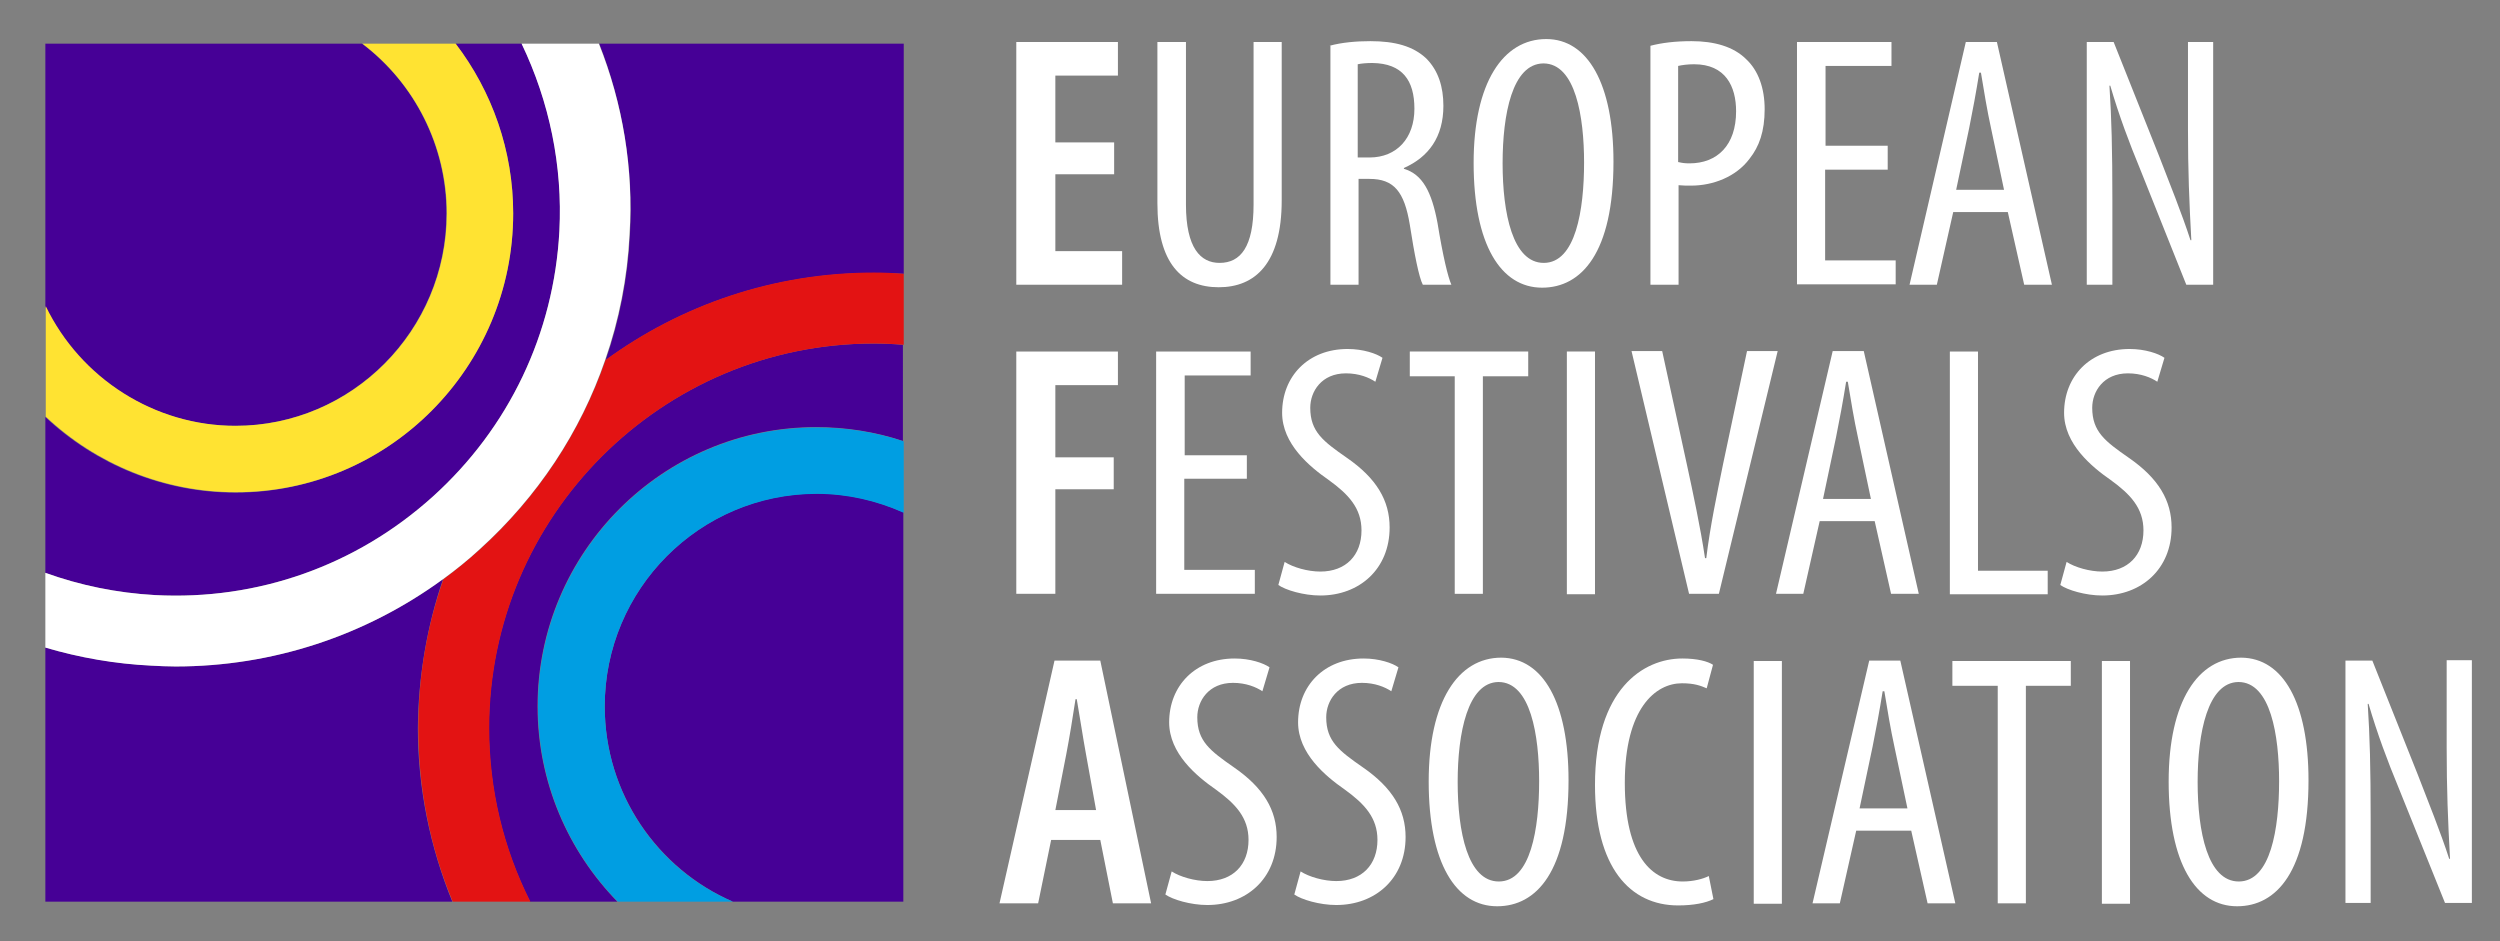 <?xml version="1.0" encoding="utf-8"?>
<!-- Generator: Adobe Illustrator 27.2.0, SVG Export Plug-In . SVG Version: 6.00 Build 0)  -->
<svg version="1.1" id="Laag_1" xmlns="http://www.w3.org/2000/svg" xmlns:xlink="http://www.w3.org/1999/xlink" x="0px" y="0px"
	 viewBox="0 0 595.3 224.1" style="enable-background:new 0 0 595.3 224.1;" xml:space="preserve">
<rect x="0" y="0" width="595.3" height="224.1" fill="#808080" stroke="none"/>
<style type="text/css">
	.st0{fill:none;}
	.st1{fill:#460096;}
	.st2{fill:#FFE332;}
	.st3{fill:#E31313;}
	.st4{fill:#FFFFFF;}
	.st5{fill:#009EE2;}
</style>
<rect x="10.8" y="10.4" class="st0" width="204.3" height="204.3"/>
<g>
	<g>
		<path class="st1" d="M105.5,137.9c-18.5,13.5-40.6,20.8-63.7,20.8c-1.9,0-3.9-0.1-5.8-0.2c-8.6-0.5-17.1-1.9-25.2-4.3v60.5h96.9
			c-5.3-13-8.2-27-8.2-41.3C99.6,161,101.7,149,105.5,137.9z"/>
		<path class="st1" d="M103,118.3c18.2-16.4,28.9-38.9,30.2-63.3c0.8-15.5-2.3-30.8-9-44.6h-15.7c8.7,11.4,13.7,25.6,13.7,40.4
			c0,36.6-29.7,66.5-66.2,66.5c-17.1,0-33.2-6.7-45.2-18v37.1c8.3,3,17.1,4.8,26.1,5.3C61.3,143,84.8,134.7,103,118.3z"/>
		<path class="st1" d="M56,101.4c27.7,0,50.3-22.7,50.3-50.6c0-16-7.6-31-20.1-40.4H10.8V73C19.1,90.2,36.7,101.4,56,101.4z"/>
		<path class="st1" d="M150,55.9c-0.5,10.3-2.5,20.4-5.8,29.9c17.9-13.1,40-20.8,63.9-20.8c2.4,0,4.7,0.1,7.1,0.2V10.4h-72.5
			C148.3,24.7,150.9,40.2,150,55.9z"/>
		<path class="st1" d="M144,168.2c0,20.8,12.6,38.7,30.5,46.5h40.6v-92.7c-6.5-2.9-13.5-4.5-20.7-4.5
			C166.6,117.6,144,140.3,144,168.2z"/>
		<path class="st1" d="M116.4,173.4c0,14.5,3.4,28.6,9.8,41.3h20.8c-11.7-12-19-28.4-19-46.5c0-36.7,29.8-66.5,66.3-66.5
			c7.1,0,14.1,1.1,20.7,3.3V82.1c-2.3-0.2-4.7-0.3-7.1-0.3C157.6,81.8,116.4,122.9,116.4,173.4z"/>
		<path class="st2" d="M122.2,50.8c0-14.9-5-29-13.7-40.4H86.3c12.5,9.5,20.1,24.4,20.1,40.4c0,27.9-22.6,50.6-50.3,50.6
			c-19.3,0-36.9-11.3-45.2-28.5v26.3c12,11.3,28.1,18,45.2,18C92.5,117.3,122.2,87.5,122.2,50.8z"/>
		<path class="st3" d="M208.1,64.9c-23.9,0-45.9,7.7-63.9,20.8c-5.9,17.1-16.1,32.6-29.9,45.1c-2.8,2.5-5.7,4.9-8.7,7.1
			c-3.9,11.1-6,23.1-6,35.5c0,14.3,2.8,28.3,8.2,41.3h18.5c-6.4-12.7-9.8-26.8-9.8-41.3c0-50.5,41.1-91.6,91.6-91.6
			c2.4,0,4.7,0.1,7.1,0.3V65.2C212.8,65,210.4,64.9,208.1,64.9z"/>
		<path class="st4" d="M142.6,10.4h-18.4c6.6,13.8,9.8,29.1,9,44.6c-1.3,24.4-12,46.9-30.2,63.3c-18.2,16.4-41.7,24.7-66.1,23.4
			c-9-0.5-17.8-2.3-26.1-5.3v17.8c8.1,2.4,16.6,3.9,25.2,4.3c1.9,0.1,3.9,0.2,5.8,0.2c23.1,0,45.2-7.3,63.7-20.8
			c3-2.2,5.9-4.5,8.7-7.1c13.8-12.5,24-27.9,29.9-45.1c3.3-9.5,5.3-19.6,5.8-29.9C150.9,40.2,148.3,24.7,142.6,10.4z"/>
		<path class="st5" d="M128.1,168.2c0,18.1,7.3,34.5,19,46.5h27.4C156.5,207,144,189,144,168.2c0-27.9,22.6-50.6,50.5-50.6
			c7.2,0,14.2,1.6,20.7,4.5v-17c-6.7-2.2-13.6-3.3-20.7-3.3C157.9,101.7,128.1,131.6,128.1,168.2z"/>
	</g>
</g>
<g>
	<g>
		<path class="st4" d="M265.3,41.5h-14v18.3h15.9v8H242V10h24.2v8h-14.9v15.9h14V41.5z"/>
	</g>
	<g>
		<path class="st4" d="M282.4,10v38.7c0,10.4,3.5,13.9,8,13.9c5,0,8.1-3.8,8.1-13.9V10h6.7v37.7c0,15-6.3,20.7-15,20.7
			c-8.8,0-14.6-5.7-14.6-20V10H282.4z"/>
		<path class="st4" d="M316.6,10.9c2.9-0.8,6.4-1.1,9.7-1.1c5.9,0,10.2,1.2,13.3,4.1c2.9,2.9,4.1,6.8,4.1,11.3
			c0,7.4-3.5,12.2-9.4,14.8v0.2c4.4,1.3,6.6,5.4,8,12.9c1.3,8,2.5,12.9,3.3,14.7h-6.8c-0.9-1.7-2-7.2-3.1-14.3
			c-1.3-7.9-3.8-10.9-9.6-10.9h-2.6v25.2h-6.7V10.9z M323.3,37.5h2.8c6.5,0,10.7-4.6,10.7-11.6c0-6.7-2.8-10.8-10-10.9
			c-1.3,0-2.6,0.1-3.5,0.3V37.5z"/>
		<path class="st4" d="M384.2,38.5c0,21.7-7.6,30-17,30c-9.8,0-16.3-10.2-16.3-29.7c0-19.1,7-29.5,17.3-29.5
			C378.1,9.3,384.2,20,384.2,38.5z M357.8,38.9c0,11.9,2.4,23.7,9.8,23.7c7.6,0,9.6-12.6,9.6-23.9c0-10.8-2-23.6-9.7-23.6
			C360.1,15.2,357.8,27.2,357.8,38.9z"/>
		<path class="st4" d="M393,10.9c2.7-0.7,5.9-1.1,9.8-1.1c5.4,0,10,1.3,13,4.3c2.9,2.7,4.4,6.9,4.4,11.9c0,5.3-1.3,8.9-3.6,11.8
			c-3.2,4.3-8.7,6.4-13.9,6.4c-1.1,0-2,0-3-0.1v23.7H393V10.9z M399.7,38.6c0.8,0.2,1.5,0.3,2.6,0.3c6.6,0,11.1-4.3,11.1-12.4
			c0-5.9-2.5-11.2-10-11.2c-1.6,0-2.9,0.2-3.8,0.4V38.6z"/>
		<path class="st4" d="M449.4,40.4h-14.8V62h16.8v5.7h-23.5V10h22.5v5.7h-15.7v19h14.8V40.4z"/>
		<path class="st4" d="M465.1,50.5l-3.9,17.3h-6.5L468.1,10h7.4l13.1,57.8H482l-3.9-17.3H465.1z M477.2,45.2l-3.1-14.7
			c-0.9-4.1-1.7-8.9-2.4-13.2h-0.4c-0.7,4.4-1.6,9.3-2.4,13.2l-3.1,14.7H477.2z"/>
		<path class="st4" d="M496.9,67.8V10h6.4l10.8,27.1c2.4,6.2,5.5,13.9,7.5,20.1h0.2c-0.5-9.1-0.8-16.5-0.8-26.6V10h6v57.8h-6.4
			L509.5,40c-2.4-5.8-4.9-12.4-7-19.6h-0.2c0.5,7.7,0.7,15.1,0.7,27.4v20H496.9z"/>
	</g>
	<g>
		<path class="st4" d="M242,83.7h24.2v8h-14.9v17.2h13.9v7.6h-13.9v24.9H242V83.7z"/>
	</g>
	<g>
		<path class="st4" d="M296.8,114h-14.8v21.7h16.8v5.7h-23.5V83.7h22.5v5.7h-15.7v19h14.8V114z"/>
		<path class="st4" d="M305.9,133.8c2,1.3,5.5,2.3,8.5,2.3c6.1,0,9.8-3.9,9.8-9.8c0-5.3-3.1-8.6-7.8-12c-4.6-3.2-11.1-8.6-11.1-16
			c0-8.7,6.2-15.2,15.6-15.2c3.7,0,6.9,1.1,8.3,2.1l-1.7,5.7c-1.5-1-3.9-2-7-2c-5.8,0-8.5,4.3-8.5,8.2c0,5.7,3.1,8,8.7,11.9
			c7.1,4.9,10.2,10.2,10.2,16.6c0,9.9-7.2,16.2-16.5,16.2c-4,0-8.3-1.3-10-2.5L305.9,133.8z"/>
		<path class="st4" d="M346.4,89.6h-10.7v-5.9h28.2v5.9h-10.8v51.8h-6.7V89.6z"/>
		<path class="st4" d="M379.8,83.7v57.8h-6.7V83.7H379.8z"/>
	</g>
	<g>
		<path class="st4" d="M402.2,141.4l-13.7-57.8h7.3l5.9,27.1c1.4,6.5,3.2,14.8,4.3,22.2h0.3c0.9-7.5,2.6-15.5,4-22.4l5.7-26.9h7.3
			l-14,57.8H402.2z"/>
	</g>
	<g>
		<path class="st4" d="M433.3,124.1l-3.9,17.3h-6.5l13.5-57.8h7.4l13.1,57.8h-6.6l-3.9-17.3H433.3z M445.5,118.8l-3.1-14.7
			c-0.9-4.1-1.7-8.9-2.4-13.2h-0.4c-0.7,4.4-1.6,9.3-2.4,13.2l-3.1,14.7H445.5z"/>
		<path class="st4" d="M464.3,83.7h6.7v52.2h16.6v5.6h-23.3V83.7z"/>
		<path class="st4" d="M492.1,133.8c2,1.3,5.5,2.3,8.5,2.3c6.1,0,9.8-3.9,9.8-9.8c0-5.3-3.1-8.6-7.8-12c-4.6-3.2-11.1-8.6-11.1-16
			c0-8.7,6.2-15.2,15.6-15.2c3.7,0,6.9,1.1,8.3,2.1l-1.7,5.7c-1.5-1-3.9-2-7-2c-5.8,0-8.5,4.3-8.5,8.2c0,5.7,3.1,8,8.7,11.9
			c7.1,4.9,10.2,10.2,10.2,16.6c0,9.9-7.2,16.2-16.5,16.2c-4,0-8.3-1.3-10-2.5L492.1,133.8z"/>
	</g>
	<g>
		<g>
			<path class="st4" d="M250.3,200l-3.1,15.1H238l13.1-57.8h10.9l12.1,57.8h-9.1L262,200H250.3z M261,192.9l-2.4-13.3
				c-0.7-3.8-1.5-9.1-2.2-13.1h-0.3c-0.6,4-1.5,9.5-2.2,13.1l-2.6,13.3H261z"/>
		</g>
		<g>
			<path class="st4" d="M279,207.5c2,1.3,5.5,2.3,8.5,2.3c6.1,0,9.8-3.9,9.8-9.8c0-5.3-3.1-8.6-7.8-12c-4.6-3.2-11.1-8.6-11.1-16
				c0-8.7,6.2-15.2,15.6-15.2c3.7,0,6.9,1.1,8.3,2.1l-1.7,5.7c-1.5-1-3.9-2-7-2c-5.8,0-8.5,4.3-8.5,8.2c0,5.7,3.1,8,8.7,11.9
				c7.1,4.9,10.2,10.2,10.2,16.6c0,9.9-7.2,16.2-16.5,16.2c-4,0-8.3-1.3-10-2.5L279,207.5z"/>
			<path class="st4" d="M309.7,207.5c2,1.3,5.5,2.3,8.5,2.3c6.1,0,9.8-3.9,9.8-9.8c0-5.3-3.1-8.6-7.8-12c-4.6-3.2-11.1-8.6-11.1-16
				c0-8.7,6.2-15.2,15.6-15.2c3.7,0,6.9,1.1,8.3,2.1l-1.7,5.7c-1.5-1-3.9-2-7-2c-5.8,0-8.5,4.3-8.5,8.2c0,5.7,3.1,8,8.7,11.9
				c7.1,4.9,10.2,10.2,10.2,16.6c0,9.9-7.2,16.2-16.5,16.2c-4,0-8.3-1.3-10-2.5L309.7,207.5z"/>
			<path class="st4" d="M373.5,185.8c0,21.7-7.6,30-17,30c-9.8,0-16.3-10.2-16.3-29.7c0-19.1,7-29.5,17.3-29.5
				C367.5,156.7,373.5,167.4,373.5,185.8z M347.1,186.2c0,11.9,2.4,23.7,9.8,23.7c7.6,0,9.6-12.6,9.6-23.9c0-10.8-2-23.6-9.7-23.6
				C349.5,162.5,347.1,174.5,347.1,186.2z"/>
			<path class="st4" d="M408,214.1c-1.8,0.9-4.7,1.5-8.4,1.5c-11.5,0-19.8-9.1-19.8-28.7c0-22.8,11.5-30.1,20.8-30.1
				c3.6,0,6.1,0.7,7.3,1.5l-1.5,5.6c-1.4-0.6-2.9-1.2-5.9-1.2c-6.3,0-13.6,6-13.6,23.7s6.6,23.5,13.8,23.5c2.5,0,4.8-0.6,6.2-1.3
				L408,214.1z"/>
			<path class="st4" d="M424.3,157.4v57.8h-6.7v-57.8H424.3z"/>
			<path class="st4" d="M442,197.8l-3.9,17.3h-6.5l13.5-57.8h7.4l13.1,57.8H459l-3.9-17.3H442z M454.2,192.5l-3.1-14.7
				c-0.9-4.1-1.7-8.9-2.4-13.2h-0.4c-0.7,4.4-1.6,9.3-2.4,13.2l-3.1,14.7H454.2z"/>
			<path class="st4" d="M475.6,163.3h-10.7v-5.9h28.2v5.9h-10.7v51.8h-6.7V163.3z"/>
			<path class="st4" d="M507.2,157.4v57.8h-6.7v-57.8H507.2z"/>
			<path class="st4" d="M549.7,185.8c0,21.7-7.6,30-17,30c-9.8,0-16.3-10.2-16.3-29.7c0-19.1,7-29.5,17.3-29.5
				C543.7,156.7,549.7,167.4,549.7,185.8z M523.3,186.2c0,11.9,2.4,23.7,9.8,23.7c7.6,0,9.6-12.6,9.6-23.9c0-10.8-2-23.6-9.7-23.6
				C525.7,162.5,523.3,174.5,523.3,186.2z"/>
			<path class="st4" d="M558.5,215.1v-57.8h6.4l10.8,27.1c2.4,6.2,5.5,13.9,7.5,20.1h0.2c-0.5-9.1-0.8-16.5-0.8-26.6v-20.7h6v57.8
				h-6.4l-11.2-27.8c-2.4-5.8-4.9-12.4-7-19.6h-0.2c0.5,7.7,0.7,15.1,0.7,27.4v20H558.5z"/>
		</g>
	</g>
</g>
</svg>
